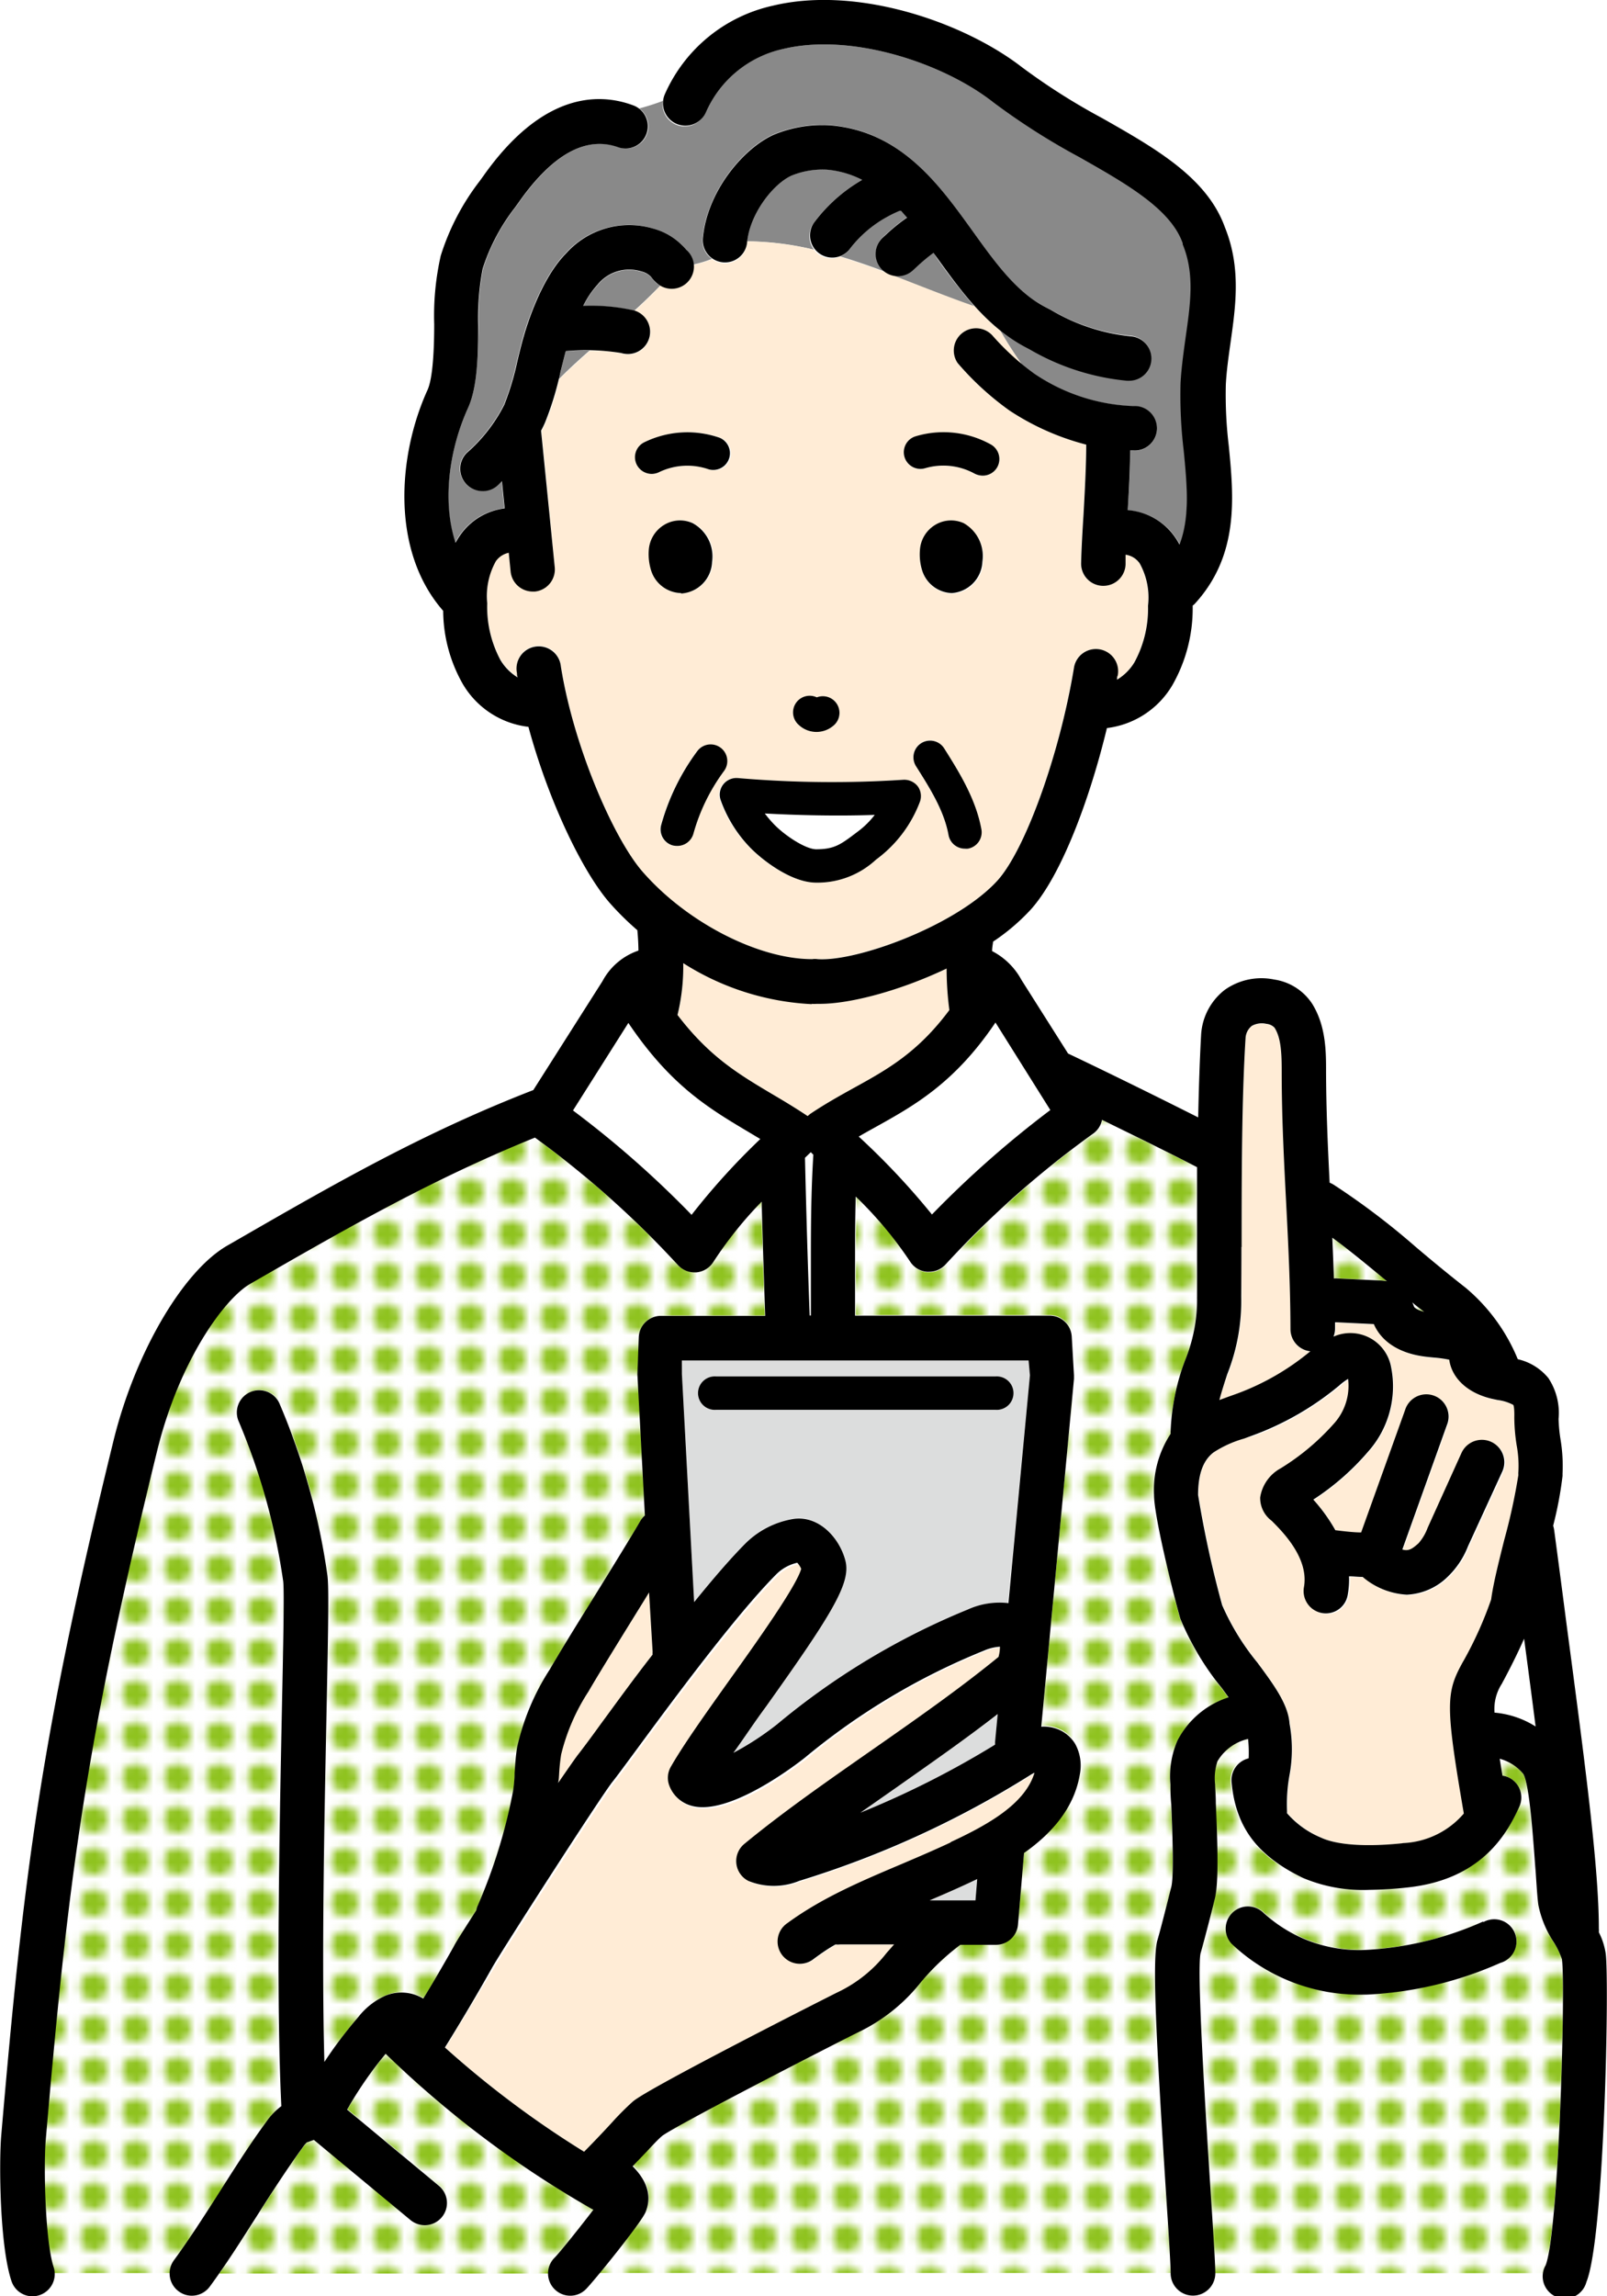 <svg xmlns="http://www.w3.org/2000/svg" xmlns:xlink="http://www.w3.org/1999/xlink" viewBox="0 0 157.59 225.07"><defs><style>.cls-1{fill:none;}.cls-2{fill:#fff;}.cls-3{fill:#8fc31f;}.cls-4{fill:#ffecd6;}.cls-5{fill:url(#新規パターンスウォッチ_14);}.cls-6{fill:#dcdddd;}.cls-7{fill:#898989;}</style><pattern id="新規パターンスウォッチ_14" data-name="新規パターンスウォッチ 14" width="4.74" height="4.74" patternTransform="translate(3.16 -8.12) scale(0.82)" patternUnits="userSpaceOnUse" viewBox="0 0 4.74 4.74"><rect class="cls-1" width="4.74" height="4.74"/><rect class="cls-2" width="4.74" height="4.74"/><circle class="cls-3" cx="2.37" cy="2.37" r="1.63"/></pattern></defs><g id="レイヤー_2" data-name="レイヤー 2"><g id="レイヤー_1-2" data-name="レイヤー 1"><path class="cls-4" d="M43.68,200.71a95.77,95.77,0,0,0,13.65,10.22c1.27-1.29,2.13-2.21,2.78-2.92a27.45,27.45,0,0,1,2-2c1.59-1.39,19.92-10.64,20.1-10.72A13.17,13.17,0,0,0,87,191.43l.75-.84h-5.3a2.12,2.12,0,0,1-.44,0c-.73.44-1.44.9-2.12,1.4a2.18,2.18,0,1,1-2.59-3.5c3.25-2.41,7-4,11-5.7,1.62-.69,3.28-1.4,5-2.2,3.75-1.75,7.31-3.78,8.22-6.79a3.49,3.49,0,0,0-.45.25,94.85,94.85,0,0,1-22.58,10.37,6.59,6.59,0,0,1-5,0,2.18,2.18,0,0,1-.39-3.62c3.86-3.18,8.24-6.23,12.48-9.18s8.56-6,12.45-9.15a3.85,3.85,0,0,0,.14-1,4.56,4.56,0,0,0-1.56.38,66.44,66.44,0,0,0-17.57,10.59c-.75.59-7.36,5.74-11.05,4.7a3.23,3.23,0,0,1-2.22-2,2.2,2.2,0,0,1,.16-1.84c1.24-2.17,3.42-5.22,5.72-8.44,2.63-3.7,6.58-9.23,7.06-10.95a1.94,1.94,0,0,0-.39-.6,4.21,4.21,0,0,0-2,1.08c-4,4-10.39,12.66-13.82,17.32-1.09,1.49-1.89,2.56-2.28,3.05-1,1.25-10.89,16.58-11.81,18.22C46.76,195.64,45.2,198.27,43.68,200.71Z"/><path class="cls-4" d="M64,162.17a1.26,1.26,0,0,1,0-.27l-.32-5.85c-.49.81-1,1.64-1.54,2.5-1.77,2.86-3.6,5.82-4.4,7.21A19.93,19.93,0,0,0,55,171.93a18.83,18.83,0,0,0-.21,2.11c0,.24,0,.48,0,.72.95-1.44,1.67-2.49,2-2.84s1.14-1.52,2.16-2.91C60.26,167.18,62.06,164.73,64,162.17Z"/><path class="cls-5" d="M41.7,218.07a2.22,2.22,0,0,1-1.39-.5l-9.48-7.86-.3.11-.4.14a4.3,4.3,0,0,0-.45.55c-1.47,2-3,4.37-4.45,6.67-1.21,1.91-2.47,3.87-3.72,5.66H53.78a2.15,2.15,0,0,1,.64-1.58c.56-.57,2.52-3,3.82-4.72l-.05,0a100.91,100.91,0,0,1-20.33-15.27,37.3,37.3,0,0,0-3.51,5l-.05.1-.22.37,9,7.47a2.18,2.18,0,0,1-1.39,3.86Z"/><path class="cls-6" d="M88,175.13l-3.58,2.51A89.73,89.73,0,0,0,97.58,171v-.21l.26-2.74C94.63,170.49,91.25,172.84,88,175.13Z"/><path class="cls-2" d="M79.52,123.89c0-3.58,0-7,.24-10.71-.08-.09-.17-.17-.25-.25l-.57.55c.12,5.15.27,10.33.46,15.46h.09C79.52,127.22,79.53,125.53,79.52,123.89Z"/><path class="cls-2" d="M147.33,164.9l-.05.1a4.57,4.57,0,0,0-.73,2.86,9.06,9.06,0,0,1,4,1.35c-.34-2.67-.72-5.55-1.13-8.61C148.53,162.71,147.35,164.86,147.33,164.9Z"/><path class="cls-6" d="M66.87,134.63,68.07,157c1.82-2.25,3.59-4.31,5.08-5.8a8.67,8.67,0,0,1,4.52-2.33c2.52-.46,4.64,1.72,5.23,4.09.55,2.16-1.27,5.15-7.82,14.33-1.12,1.57-2.21,3.1-3.16,4.48a28.23,28.23,0,0,0,4.29-2.8,71.17,71.17,0,0,1,18.62-11.2,7.54,7.54,0,0,1,4-.63L101,134.8l-.09-1.5h-34Zm3.35.28h27.4a1.64,1.64,0,1,1,0,3.27H70.22a1.64,1.64,0,1,1,0-3.27Z"/><path class="cls-5" d="M131.21,125.3l4,.19a5.63,5.63,0,0,1,.8.08c-1.9-1.58-3.62-3-5.36-4.25.06,1.31.11,2.65.16,4A1.85,1.85,0,0,1,131.21,125.3Z"/><path class="cls-5" d="M117.42,114.42c-3.18-1.61-6.38-3.2-9.32-4.64a2.13,2.13,0,0,1-.87,1.35A93.87,93.87,0,0,0,92.74,124a2.19,2.19,0,0,1-1.61.7h-.2a2.17,2.17,0,0,1-1.65-1A38.58,38.58,0,0,0,84,117.27c-.06,2.21-.07,4.38-.07,6.62,0,1.63,0,3.32,0,5h19.08A2.17,2.17,0,0,1,105.1,131l.23,3.71c0,.11,0,.23,0,.34l-3.21,34.1a3.79,3.79,0,0,1,1.11.09,3.48,3.48,0,0,1,2.22,1.6,4.42,4.42,0,0,1,.45,3c-.58,3.44-3,5.92-5.47,7.69h0l-.6,7a2.17,2.17,0,0,1-2.17,2H94.17a23,23,0,0,0-3.91,3.72,17.39,17.39,0,0,1-6.14,4.87c-2.2,1.08-17.78,9.08-19.19,10.13-.45.4-.91.9-1.62,1.66l-1.23,1.32c.93,1,2.08,2.48,1.27,4.49a54.82,54.82,0,0,1-4.56,6.06h56v0c0-.73-.2-3.9-.44-7.57-1-15.48-1.38-23.17-.86-25,.34-1.17,1.06-4,1.36-5.21s.07-5.86,0-8.12c0-.78-.07-1.46-.08-1.93a8.83,8.83,0,0,1,.7-4.34,8.68,8.68,0,0,1,5-4.22l-.65-.88a27.39,27.39,0,0,1-4.07-6.79c-.21-.59-2.54-9.8-2.59-12.15a10,10,0,0,1,1.63-6,1.53,1.53,0,0,1,0-.3,22,22,0,0,1,1.43-6.94,15.63,15.63,0,0,0,1.16-6,.92.92,0,0,1,0-.16c0-1.44,0-3.11,0-4.93C117.39,119.78,117.4,117.13,117.42,114.42Z"/><path class="cls-5" d="M152.34,190.34a10.66,10.66,0,0,1-1.49-3.63c-.1-.69-.17-1.85-.27-3.32-.16-2.51-.54-8.37-1.21-9.52a4.52,4.52,0,0,0-2.31-1.5c.08.5.17,1.06.27,1.66a2.25,2.25,0,0,1,.55.15,2.17,2.17,0,0,1,1.11,2.87c-1.35,3-4,7.2-11,7.94a37.79,37.79,0,0,1-3.8.22,15.13,15.13,0,0,1-6.51-1.17c-4.53-2.18-6.63-5-7-9.41a2.2,2.2,0,0,1,1.68-2.31,12.35,12.35,0,0,0-.06-1.9,4.74,4.74,0,0,0-3,2.19,5.44,5.44,0,0,0-.22,2.25c0,.46,0,1.11.07,1.86.18,4.15.29,7.72-.09,9.32-.32,1.31-1,4.16-1.41,5.4-.37,1.86.57,16.49,1,23.52.29,4.45.45,7,.45,7.84v0H151.4a2,2,0,0,1,.16-.86c1.29-3.19,2-27.33,1.6-29.95A7.23,7.23,0,0,0,152.34,190.34Zm-5.25,2A36.3,36.3,0,0,1,134,195.48h-.19a18.23,18.23,0,0,1-13-5,2.18,2.18,0,0,1,3.1-3.06,13.89,13.89,0,0,0,9.91,3.68h.15a32.26,32.26,0,0,0,11.51-2.78,2.18,2.18,0,1,1,1.66,4Z"/><path class="cls-4" d="M119.58,137.25l.93-.34.81-.29a24.51,24.51,0,0,0,7.17-4.14l.06,0a2.18,2.18,0,0,1-2-2.16c0-4.32-.22-8.48-.43-12.5s-.42-8.3-.43-12.73c0-1.82-.06-3.3-.71-4.34a1.27,1.27,0,0,0-.79-.37,2,2,0,0,0-1.43.2,1.66,1.66,0,0,0-.61,1.14c-.35,6.12-.37,14.12-.39,20.55,0,1.79,0,3.45,0,4.88a19.46,19.46,0,0,1-1.37,7.61C120.07,135.58,119.8,136.41,119.58,137.25Z"/><path class="cls-5" d="M17.11,221.5c1.47-2,3-4.36,4.45-6.66s3.06-4.81,4.61-6.91a6.47,6.47,0,0,1,1.47-1.53c-.52-10.62-.19-26.78.05-38.63.13-6.14.25-11.94.13-12.83a63.14,63.14,0,0,0-4.36-15.65,2.17,2.17,0,0,1,1.11-2.87,2.2,2.2,0,0,1,2.88,1.12,67.16,67.16,0,0,1,4.67,16.71c.17,1,.12,4.35-.07,13.61-.21,10.33-.49,23.95-.21,34.21a42,42,0,0,1,3.34-4.42,7,7,0,0,1,2.68-2.09,4.19,4.19,0,0,1,3.68.3c1-1.64,2-3.35,3-5.13.23-.41,1.06-1.74,2.2-3.52a1.78,1.78,0,0,1,.16-.51,52.82,52.82,0,0,0,3.45-11.22c.07-.54.11-1.11.14-1.71.06-.83.11-1.69.26-2.59a23.48,23.48,0,0,1,3.2-7.59c.83-1.45,2.6-4.31,4.47-7.33,1.77-2.86,3.6-5.82,4.4-7.21a2.16,2.16,0,0,1,.45-.54l-.73-13.75a1.21,1.21,0,0,1,0-.19l.13-3.52a2.18,2.18,0,0,1,2.18-2.11H75c-.13-3.71-.25-7.45-.35-11.19a38.48,38.48,0,0,0-4.75,5.93,2.2,2.2,0,0,1-1.65,1h-.2a2.17,2.17,0,0,1-1.6-.71,94.34,94.34,0,0,0-14.07-12.52c-9.88,4-18,8.65-27.34,14l-.61.35c-2.46,1.42-6.92,7.46-9.12,16.43-7.12,29-8.72,42.2-10.9,67.42-.24,2.67-.06,10,.77,12.51a2.3,2.3,0,0,1,.1.63H16.69A2.17,2.17,0,0,1,17.11,221.5Z"/><path class="cls-6" d="M95.66,186.23l.17-2.09-.76.36c-1.35.63-2.64,1.19-3.91,1.73Z"/><path class="cls-5" d="M139.66,128.58c-.39-.31-.78-.62-1.15-.93l.11.27a1,1,0,0,0,.07.18C138.74,128.21,139,128.43,139.66,128.58Z"/><path class="cls-4" d="M117.54,146.53a105,105,0,0,0,2.36,10.8,24.37,24.37,0,0,0,3.44,5.62c1.63,2.2,3,4.1,3.17,6a13.85,13.85,0,0,1,0,5,15.84,15.84,0,0,0-.25,3.45,3.16,3.16,0,0,1,0,.32,9,9,0,0,0,3.35,2.4c1.5.72,4.39.92,8,.54a8.31,8.31,0,0,0,6-2.87h0c-1.85-10.75-1.74-11.89-.08-14.88l.06-.1a37,37,0,0,0,2.7-6,59.61,59.61,0,0,1,1.29-5.86,58.37,58.37,0,0,0,1.38-6.34,1.51,1.51,0,0,1,0-.3,10.92,10.92,0,0,0-.17-2.62,17.94,17.94,0,0,1-.23-2.72c0-.95-.07-1.18-.12-1.24a4.41,4.41,0,0,0-1.51-.47l-.47-.1c-2.41-.53-4-2-4.28-3.85a11.88,11.88,0,0,0-1.49-.21c-.35,0-.71-.06-1-.11-2.36-.32-4.08-1.4-4.85-3.05a.61.61,0,0,1-.05-.12l-3.7-.18-.11,0c0,.22,0,.42,0,.64a2.2,2.2,0,0,1-.15.77,4.06,4.06,0,0,1,5.65,3,9.6,9.6,0,0,1-2.24,8.25,24.91,24.91,0,0,1-5.39,4.72,16.22,16.22,0,0,1,2.16,3c.72.09,1.78.19,2.53.22l4.31-12a2.18,2.18,0,1,1,4.1,1.47l-4.37,12.2c.64.21,1-.1,1.58-.6a5.16,5.16,0,0,0,.9-1.52l3.36-7.32a2.18,2.18,0,1,1,4,1.82l-3.36,7.32a8.32,8.32,0,0,1-2,3,6.09,6.09,0,0,1-4,1.75,7.26,7.26,0,0,1-4.34-1.75c-.38,0-.82,0-1.33-.07a9,9,0,0,1-.12,1.85,2.18,2.18,0,1,1-4.3-.76c.51-2.83-2.06-5.41-3.16-6.51a2.78,2.78,0,0,1-1.13-2.29,3.92,3.92,0,0,1,2-2.85,23.13,23.13,0,0,0,5.19-4.34,5.52,5.52,0,0,0,1.43-4.43,5.74,5.74,0,0,0-.86.64,28.62,28.62,0,0,1-8.47,4.89L122,141a10.88,10.88,0,0,0-2.92,1.34C118,143.16,117.51,144.56,117.54,146.53Z"/><path class="cls-7" d="M64.74,28l-.27-.17a3.55,3.55,0,0,1-.59-.62l-.06-.07a1.86,1.86,0,0,0-.89-.49,4,4,0,0,0-4.31,1.27A9,9,0,0,0,57.2,30a19,19,0,0,1,5,.45h0C63.09,29.65,63.94,28.82,64.74,28Z"/><path class="cls-7" d="M57.82,34.35c-.83,0-1.67,0-2.34.07-.18.65-.34,1.31-.5,2-.06.25-.13.5-.19.75C55.76,36.19,56.78,35.26,57.82,34.35Z"/><path class="cls-7" d="M79.78,21.87a15.84,15.84,0,0,1,4.77-4.25,9.35,9.35,0,0,0-3.46-1,8.07,8.07,0,0,0-3.44.57c-1.8.77-4.07,3.73-4.39,6.46a29,29,0,0,1,6.56.82A2.19,2.19,0,0,1,79.78,21.87Z"/><path class="cls-4" d="M95.56,30c-2.7-.92-5.31-2-7.92-3a2,2,0,0,1-.68-.26c-1.52-.57-3-1.11-4.6-1.58a2.11,2.11,0,0,1-.82.17,2.17,2.17,0,0,1-1.28-.41,2,2,0,0,1-.44-.44,29,29,0,0,0-6.56-.82.68.68,0,0,1,0,.14,2.17,2.17,0,0,1-2.37,2,2.14,2.14,0,0,1-1.05-.4,10.76,10.76,0,0,1-1.81.55,2.14,2.14,0,0,1-.47,1.55,2.18,2.18,0,0,1-2.8.5c-.8.85-1.65,1.68-2.52,2.48a2.18,2.18,0,0,1-.67,4.26,2.43,2.43,0,0,1-.64-.1,14.14,14.14,0,0,0-3.09-.26c-1,.91-2.06,1.84-3,2.8a26.27,26.27,0,0,1-1.34,4.26c-.12.28-.25.54-.39.8L54.4,55.53a2.18,2.18,0,0,1-1.95,2.39h-.22a2.18,2.18,0,0,1-2.16-2l-.18-1.81a2.13,2.13,0,0,0-1.26.83,7,7,0,0,0-.84,4.14,11,11,0,0,0,1.3,5.57,5,5,0,0,0,1.69,1.7c0-.14-.05-.28-.07-.41a2.18,2.18,0,1,1,4.3-.68c1.26,8,5.27,17.11,8.09,20.3,4.3,4.87,11.24,8.43,16.52,8.45a1.91,1.91,0,0,1,.54,0c3.86.23,13.7-3.31,17.66-7.73,2.73-3,6.08-12.37,7.47-20.78a2.18,2.18,0,1,1,4.3.71c0,.13,0,.27-.07.41a5.08,5.08,0,0,0,1.7-1.69,11,11,0,0,0,1.34-5.56,6.88,6.88,0,0,0-.81-4.14,2,2,0,0,0-1.39-.86c0,.32,0,.63,0,.92a2.18,2.18,0,0,1-2.18,2.13h-.05A2.17,2.17,0,0,1,106,55.2c0-1.34.12-3,.23-4.69.13-2.32.28-4.88.27-6.93A25,25,0,0,1,99,40.24a28.77,28.77,0,0,1-5.08-4.64A2.18,2.18,0,0,1,97.34,33a21.89,21.89,0,0,0,2.87,2.74c-.76-1.08-1.48-2.2-2.13-3.34A21.87,21.87,0,0,1,95.56,30ZM78.18,68.75a1.62,1.62,0,0,1,1.92-.4,1.63,1.63,0,0,1,1.56,2.83,2.54,2.54,0,0,1-3.32-.12A1.63,1.63,0,0,1,78.18,68.75ZM62.44,45.54a1.63,1.63,0,0,1,.74-2.19,9.61,9.61,0,0,1,7.4-.46A1.64,1.64,0,0,1,69.5,46a6.38,6.38,0,0,0-4.87.3,1.69,1.69,0,0,1-.72.17A1.66,1.66,0,0,1,62.44,45.54ZM63.91,56a5.51,5.51,0,0,1-.24-2h0a3.14,3.14,0,0,1,1.52-2.5A3,3,0,0,1,68,51.28a3.71,3.71,0,0,1,1.9,3.8,3.24,3.24,0,0,1-3,3.09h0A3.16,3.16,0,0,1,63.91,56Zm2.46,26.93a1.72,1.72,0,0,1-.44-.06,1.63,1.63,0,0,1-1.13-2,22,22,0,0,1,3.53-7.21A1.63,1.63,0,1,1,71,75.57a18.77,18.77,0,0,0-3,6.14A1.64,1.64,0,0,1,66.37,82.91Zm23.82-4.27a12.48,12.48,0,0,1-4.09,5.47l-.21.16A8.42,8.42,0,0,1,80,86.51c-2.48,0-5.31-2.24-6.46-3.42a12.93,12.93,0,0,1-2.93-4.65,1.63,1.63,0,0,1,.24-1.55,1.65,1.65,0,0,1,1.43-.63,107.87,107.87,0,0,0,16.2.17,1.69,1.69,0,0,1,1.45.64A1.64,1.64,0,0,1,90.19,78.64Zm4.73,4.52a1.46,1.46,0,0,1-.29,0A1.63,1.63,0,0,1,93,81.84c-.43-2.4-1.83-4.61-3.19-6.76a1.63,1.63,0,0,1,2.76-1.75c1.45,2.3,3.11,4.9,3.65,7.93A1.63,1.63,0,0,1,94.92,83.16Zm1.49-28.08a3.23,3.23,0,0,1-3,3.09h0A3.17,3.17,0,0,1,90.44,56a5.17,5.17,0,0,1-.23-2h0a3.08,3.08,0,0,1,1.52-2.5,2.93,2.93,0,0,1,2.78-.16A3.72,3.72,0,0,1,96.41,55.08Zm.75-11.52a1.63,1.63,0,0,1-.79,3.06,1.79,1.79,0,0,1-.8-.2,6.37,6.37,0,0,0-4.84-.53,1.63,1.63,0,1,1-.93-3.13A9.55,9.55,0,0,1,97.16,43.56Z"/><path class="cls-7" d="M115.81,37.54c.08-1.54.3-3,.5-4.49.48-3.35.89-6.24-.29-9.1a.49.49,0,0,0,0-.11c-1.18-3.36-5.52-5.82-10.12-8.43a66.71,66.71,0,0,1-8.42-5.36C92.56,6.2,83.51,3.18,76.8,4.8A10.77,10.77,0,0,0,69.17,11,2.17,2.17,0,0,1,65,9.89a23.85,23.85,0,0,1-2.31.74,2.17,2.17,0,0,1-2,3.8c-3.16-1.14-6.44.66-9.74,5.33l-.41.57a19.4,19.4,0,0,0-3.17,6,25.87,25.87,0,0,0-.44,5.52C46.87,35,46.8,38,45.89,40c-1.77,3.88-2.59,9-1.26,13.18.13-.23.27-.47.43-.7a6.28,6.28,0,0,1,4.39-2.67l-.27-2.67-.37.37a2.16,2.16,0,0,1-1.52.61,2.21,2.21,0,0,1-1.56-.65,2.19,2.19,0,0,1,0-3.09,15.63,15.63,0,0,0,3.68-4.72,26.71,26.71,0,0,0,1.29-4.31c.2-.81.4-1.65.63-2.46.38-1.29,1.78-5.69,4.16-8.09A8.28,8.28,0,0,1,64,22.39a6.3,6.3,0,0,1,2.79,1.54,3.64,3.64,0,0,1,.46.5l0,0A2.16,2.16,0,0,1,68,25.92a10.76,10.76,0,0,0,1.81-.55,2.18,2.18,0,0,1-.92-2c.43-4.63,4-8.9,7-10.21a12.39,12.39,0,0,1,5.55-.9c6.9.61,10.62,5.79,13.91,10.36,2.21,3.08,4.3,6,7.12,7.44l.5.26a19.13,19.13,0,0,0,7.93,2.59,2.18,2.18,0,0,1-.21,4.35h-.21A23.27,23.27,0,0,1,101,34.22l-.49-.26a15.17,15.17,0,0,1-2.43-1.59c.65,1.14,1.37,2.26,2.13,3.34.49.4.92.74,1.17.9a18.47,18.47,0,0,0,9.75,3.21,2.18,2.18,0,1,1,0,4.35h-.3c0,1.83-.12,3.89-.24,5.85a6.22,6.22,0,0,1,4.75,2.74c.14.2.25.41.37.62,1-2.71.74-5.79.41-9.21A45.27,45.27,0,0,1,115.81,37.54Z"/><path class="cls-7" d="M86.59,23.23l.35-.32a17.58,17.58,0,0,1,2-1.61l-.59-.67a.58.58,0,0,1-.14,0,11.9,11.9,0,0,0-1.22.59,11.62,11.62,0,0,0-3.65,3.19,2.13,2.13,0,0,1-.94.72c1.55.47,3.08,1,4.6,1.58a2.05,2.05,0,0,1-.55-.43A2.18,2.18,0,0,1,86.59,23.23Z"/><path class="cls-7" d="M91.53,24.75a17.93,17.93,0,0,0-1.64,1.37l-.4.37A2.19,2.19,0,0,1,88,27a2.58,2.58,0,0,1-.4,0c2.61,1,5.22,2.06,7.92,3a57.22,57.22,0,0,1-3.71-4.79Z"/><path class="cls-2" d="M85.82,110.48l-1.64.92a70.84,70.84,0,0,1,7.2,7.65A99.26,99.26,0,0,1,103,108.8l-5.43-8.58C93.6,106.15,89.65,108.35,85.82,110.48Z"/><path class="cls-2" d="M75,79.73a11.22,11.22,0,0,0,.92,1.08C77,82,79,83.24,80,83.24c1.78,0,2.4-.47,3.89-1.59l.21-.16a8.38,8.38,0,0,0,1.64-1.62C82.19,80,78.26,79.91,75,79.73Z"/><path class="cls-4" d="M80.42,98.38h-.35a2.31,2.31,0,0,1-.46,0h0A25.87,25.87,0,0,1,67,94.4a19.57,19.57,0,0,1-.54,5.1c3.12,4.09,6,5.79,9.22,7.72,1.14.67,2.31,1.37,3.54,2.19l.25-.21c1.46-1,2.88-1.77,4.25-2.53,3.37-1.87,6.32-3.52,9.4-7.65a31,31,0,0,1-.26-4.1C88.3,97.08,83.4,98.38,80.42,98.38Z"/><path class="cls-2" d="M61.62,100.26l-5.43,8.58a98.21,98.21,0,0,1,11.63,10.23,68.37,68.37,0,0,1,6.74-7.39v0L73.44,111C69.49,108.62,65.77,106.41,61.62,100.26Z"/><path d="M156.79,189.39a2.21,2.21,0,0,0,0-.37c0-6-1.34-16.07-3.19-30q-.55-4.26-1.19-9.05a3,3,0,0,0-.1-.43,36.85,36.85,0,0,0,.92-4.88c0-.08,0-.16,0-.23a15.77,15.77,0,0,0-.2-3.36,15.31,15.31,0,0,1-.19-2,6.19,6.19,0,0,0-1-4,5.42,5.42,0,0,0-3-1.85,18.09,18.09,0,0,0-5.11-7c-1.8-1.41-3.38-2.72-4.89-4a72.07,72.07,0,0,0-8.05-6.1,2.49,2.49,0,0,0-.4-.2c-.18-3.53-.34-7.16-.35-10.92,0-1.88,0-4.45-1.37-6.63a5.39,5.39,0,0,0-3.7-2.36,6.22,6.22,0,0,0-4.85,1,6,6,0,0,0-2.33,4.36c-.14,2.49-.23,5.29-.29,8.15-4.61-2.32-9.16-4.55-12.76-6.26h0l-4.58-7.23a6.83,6.83,0,0,0-2.87-2.81c0-.31.06-.62.1-.93a20.36,20.36,0,0,0,3.7-3.15c3-3.34,5.78-10.83,7.46-17.78a8.66,8.66,0,0,0,6.41-4.19,15.18,15.18,0,0,0,2-7.74v-.07l.17-.14c4.41-4.78,3.86-10.49,3.37-15.52a41.79,41.79,0,0,1-.29-6c.07-1.34.26-2.68.46-4.1.51-3.62,1.05-7.37-.55-11.32-1.75-4.86-6.76-7.71-12.07-10.72a62.86,62.86,0,0,1-7.87-5C94.52,2.19,84.08-1.44,75.78.56A15.13,15.13,0,0,0,65.21,9.21a2.18,2.18,0,1,0,4,1.82A10.77,10.77,0,0,1,76.8,4.8c6.71-1.62,15.76,1.4,20.64,5.25a66.71,66.71,0,0,0,8.42,5.36c4.6,2.61,8.94,5.07,10.12,8.43a.49.49,0,0,1,0,.11c1.18,2.86.77,5.75.29,9.1-.2,1.45-.42,3-.5,4.49a45.27,45.27,0,0,0,.31,6.63c.33,3.42.62,6.5-.41,9.21-.12-.21-.23-.42-.37-.62A6.22,6.22,0,0,0,110.59,50c.12-2,.22-4,.24-5.85h.3a2.18,2.18,0,1,0,0-4.35,18.47,18.47,0,0,1-9.75-3.21,24.64,24.64,0,0,1-4-3.64,2.18,2.18,0,0,0-3.47,2.63A28.39,28.39,0,0,0,99,40.24a25,25,0,0,0,7.52,3.34c0,2.05-.14,4.61-.27,6.93-.11,1.72-.2,3.35-.23,4.69a2.17,2.17,0,0,0,2.13,2.22h.05a2.18,2.18,0,0,0,2.18-2.13c0-.29,0-.6,0-.92a2,2,0,0,1,1.39.86,6.88,6.88,0,0,1,.81,4.14,11,11,0,0,1-1.34,5.56,5,5,0,0,1-1.7,1.69c0-.14,0-.28.07-.41a2.18,2.18,0,1,0-4.3-.71c-1.39,8.41-4.74,17.73-7.47,20.78-4,4.42-13.81,8-17.66,7.73a1.91,1.91,0,0,0-.54,0c-5.27,0-12.22-3.58-16.52-8.45C60.28,82.42,56.27,73.3,55,65.31a2.18,2.18,0,1,0-4.3.68c0,.13,0,.27.07.41a5,5,0,0,1-1.69-1.7,11,11,0,0,1-1.3-5.57A7,7,0,0,1,48.63,55a2.07,2.07,0,0,1,1.26-.82l.18,1.8a2.18,2.18,0,0,0,2.16,2h.22a2.18,2.18,0,0,0,1.95-2.39L53.06,42.21c.14-.26.27-.52.39-.8a30.35,30.35,0,0,0,1.52-5c.17-.67.33-1.33.51-2a21.81,21.81,0,0,1,5.43.19,2.43,2.43,0,0,0,.64.1,2.18,2.18,0,0,0,.64-4.27,19,19,0,0,0-5-.45,9,9,0,0,1,1.42-2.1,4,4,0,0,1,4.31-1.27,1.86,1.86,0,0,1,.89.49l.06.07a3.55,3.55,0,0,0,.59.62,2.18,2.18,0,0,0,2.82-3.33l0,0a4.24,4.24,0,0,0-.46-.49A6.3,6.3,0,0,0,64,22.39a8.28,8.28,0,0,0-8.47,2.43c-2.39,2.4-3.78,6.8-4.15,8.08-.24.82-.44,1.66-.64,2.48a26.89,26.89,0,0,1-1.29,4.3,15.63,15.63,0,0,1-3.68,4.72,2.19,2.19,0,0,0,0,3.09,2.21,2.21,0,0,0,1.56.65,2.16,2.16,0,0,0,1.52-.61l.37-.37.27,2.67a6.25,6.25,0,0,0-4.39,2.67c-.16.23-.3.47-.43.7C43.3,49,44.12,43.9,45.89,40c.91-2,1-5,1-8.14a25.87,25.87,0,0,1,.44-5.52,19.4,19.4,0,0,1,3.17-6l.41-.57c3.3-4.67,6.58-6.47,9.74-5.33a2.18,2.18,0,0,0,1.48-4.1C58.58,9,53.1,9.18,47.4,17.25l-.37.51a23.43,23.43,0,0,0-3.81,7.31,26.64,26.64,0,0,0-.64,6.71c0,2.34-.12,5.25-.65,6.43C39,44.64,38.31,54,43.46,59.87A14.66,14.66,0,0,0,45.36,67a8.62,8.62,0,0,0,6.46,4.24c2,7.38,5.36,14.29,8,17.29a27.86,27.86,0,0,0,2.68,2.64c.06.62.1,1.28.11,2a6.29,6.29,0,0,0-3.53,3L52.3,106.84c-10.85,4.21-19.45,9.16-29.39,14.89l-.61.35c-4.38,2.51-9.08,10.58-11.18,19.17-7.19,29.32-8.81,42.61-11,68.07-.22,2.58-.16,10.76,1,14.24a2.17,2.17,0,0,0,2.07,1.51,2.24,2.24,0,0,0,.67-.11,2.18,2.18,0,0,0,1.4-2.75c-.83-2.56-1-9.84-.77-12.51,2.18-25.22,3.78-38.38,10.9-67.42,2.2-9,6.66-15,9.12-16.43l.61-.35c9.33-5.37,17.46-10,27.34-14A94.34,94.34,0,0,1,66.49,124a2.17,2.17,0,0,0,1.6.71h.2a2.2,2.2,0,0,0,1.65-1,38.48,38.48,0,0,1,4.75-5.93c.1,3.74.22,7.48.35,11.19H64.82a2.18,2.18,0,0,0-2.18,2.11l-.13,3.52a1.21,1.21,0,0,0,0,.19l.73,13.75a2.16,2.16,0,0,0-.45.54c-.8,1.39-2.63,4.36-4.4,7.22-1.87,3-3.64,5.87-4.47,7.32a23.48,23.48,0,0,0-3.2,7.59c-.15.9-.2,1.76-.26,2.59,0,.6-.07,1.17-.14,1.71a52.82,52.82,0,0,1-3.45,11.22,1.82,1.82,0,0,0-.16.5c-1.14,1.79-2,3.12-2.2,3.53-1,1.78-2,3.49-3,5.13a4.19,4.19,0,0,0-3.68-.3,7,7,0,0,0-2.68,2.09,42,42,0,0,0-3.34,4.42c-.28-10.26,0-23.88.21-34.21.19-9.26.24-12.58.07-13.61a66.6,66.6,0,0,0-4.68-16.71,2.17,2.17,0,1,0-4,1.75,63.14,63.14,0,0,1,4.36,15.65c.12.89,0,6.69-.13,12.83-.24,11.85-.57,28-.05,38.63a6.48,6.48,0,0,0-1.47,1.53c-1.55,2.1-3.11,4.55-4.61,6.91s-3,4.68-4.45,6.66a2.18,2.18,0,0,0,.46,3.05,2.15,2.15,0,0,0,1.29.43,2.19,2.19,0,0,0,1.76-.89c1.55-2.1,3.11-4.55,4.61-6.91s3-4.68,4.45-6.66a3.86,3.86,0,0,1,.45-.56l.39-.14.31-.11,9.48,7.86a2.22,2.22,0,0,0,1.39.5,2.18,2.18,0,0,0,1.39-3.86l-9-7.47.22-.37.05-.1a37.3,37.3,0,0,1,3.51-5,100.91,100.91,0,0,0,20.33,15.27l.05,0c-1.3,1.7-3.26,4.15-3.82,4.72a2.18,2.18,0,0,0,0,3.08,2.17,2.17,0,0,0,3.08,0c.74-.74,5.43-6.51,5.85-7.56.81-2-.34-3.53-1.27-4.49L63.31,211c.71-.76,1.17-1.26,1.62-1.65,1.42-1.07,17-9.06,19.19-10.14a17.39,17.39,0,0,0,6.14-4.87,23,23,0,0,1,3.91-3.72h3.49a2.17,2.17,0,0,0,2.17-2l.59-7s0,0,0,0c2.52-1.77,4.89-4.25,5.47-7.69a4.42,4.42,0,0,0-.45-3,3.48,3.48,0,0,0-2.22-1.6,3.79,3.79,0,0,0-1.11-.09l3.21-34.1c0-.11,0-.23,0-.34L105.1,131a2.18,2.18,0,0,0-2.17-2.05H83.85c0-1.73,0-3.43,0-5.06,0-2.24,0-4.41.07-6.61a38.58,38.58,0,0,1,5.33,6.37,2.17,2.17,0,0,0,1.65,1h.2a2.19,2.19,0,0,0,1.61-.7,94.39,94.39,0,0,1,14.49-12.84,2.17,2.17,0,0,0,.87-1.35c2.94,1.44,6.14,3,9.32,4.64,0,2.7,0,5.36,0,7.79,0,1.82,0,3.5,0,4.94a.92.92,0,0,0,0,.16,15.63,15.63,0,0,1-1.16,6,22,22,0,0,0-1.43,6.94,1.53,1.53,0,0,0,0,.3,10,10,0,0,0-1.63,6c0,2.37,2.38,11.56,2.59,12.15a27.39,27.39,0,0,0,4.07,6.79l.65.89a8.63,8.63,0,0,0-5,4.21,8.81,8.81,0,0,0-.7,4.34c0,.47,0,1.15.08,1.93.09,2.26.29,7,0,8.12s-1,4-1.36,5.21c-.52,1.82-.14,9.51.86,25,.24,3.67.44,6.84.44,7.57A2.19,2.19,0,0,0,117,225h0a2.19,2.19,0,0,0,2.18-2.18c0-.84-.16-3.4-.45-7.85-.45-7-1.39-21.65-1-23.51.38-1.31,1.12-4.2,1.41-5.4.38-1.6.27-5.17.09-9.31,0-.76-.06-1.41-.07-1.86a5.29,5.29,0,0,1,.23-2.26,4.7,4.7,0,0,1,3-2.19,12.35,12.35,0,0,1,.06,1.9,2.2,2.2,0,0,0-1.68,2.31c.4,4.42,2.5,7.23,7,9.41a15.13,15.13,0,0,0,6.51,1.17A37.79,37.79,0,0,0,138,185c7-.74,9.64-4.89,11-7.94a2.17,2.17,0,0,0-1.11-2.87,2.25,2.25,0,0,0-.55-.15c-.1-.6-.19-1.16-.27-1.66a4.56,4.56,0,0,1,2.31,1.49c.67,1.16,1,7,1.21,9.52.1,1.48.17,2.64.27,3.33a10.29,10.29,0,0,0,1.5,3.63,7.72,7.72,0,0,1,.81,1.68c.38,2.63-.31,26.77-1.6,30a2.18,2.18,0,1,0,4,1.64c1.79-4.39,2.25-29.7,1.89-32.21A6.72,6.72,0,0,0,156.79,189.39Zm-77.19-91h0a2.31,2.31,0,0,0,.46,0h.35c3,0,7.88-1.3,12.42-3.46A31.09,31.09,0,0,0,93.1,99c-3.08,4.13-6,5.78-9.4,7.65-1.37.76-2.79,1.55-4.25,2.53l-.25.21c-1.23-.82-2.4-1.52-3.54-2.19-3.24-1.93-6.1-3.63-9.22-7.72A20,20,0,0,0,67,94.4,25.81,25.81,0,0,0,79.6,98.42ZM67.82,119.07a98.21,98.21,0,0,0-11.63-10.23l5.43-8.58c4.15,6.15,7.87,8.36,11.82,10.71l1.12.67v0A68.37,68.37,0,0,0,67.82,119.07Zm-13,55a18.83,18.83,0,0,1,.21-2.11,19.93,19.93,0,0,1,2.68-6.17c.8-1.39,2.62-4.34,4.39-7.2.53-.86,1.06-1.7,1.55-2.51L64,161.9a1.26,1.26,0,0,0,0,.27c-2,2.56-3.75,5-5.11,6.84-1,1.39-1.83,2.49-2.16,2.91s-1,1.4-2,2.84C54.79,174.52,54.81,174.27,54.82,174Zm40.84,12.19h-4.5c1.27-.54,2.56-1.1,3.91-1.73l.76-.36Zm-2.43-5.68c-1.71.8-3.38,1.51-5,2.2-4,1.69-7.7,3.29-11,5.7a2.18,2.18,0,1,0,2.59,3.5c.68-.5,1.39-1,2.12-1.4a2.12,2.12,0,0,0,.44,0h5.3l-.75.85a13.26,13.26,0,0,1-4.77,3.83c-.18.08-18.53,9.35-20.1,10.72a27.45,27.45,0,0,0-2,2c-.65.71-1.51,1.63-2.78,2.92a95.77,95.77,0,0,1-13.65-10.22c1.52-2.44,3.08-5.07,4.64-7.84.92-1.64,10.8-17,11.81-18.22.39-.49,1.18-1.56,2.28-3.05,3.43-4.66,9.82-13.33,13.82-17.32a4.21,4.21,0,0,1,2-1.08,1.94,1.94,0,0,1,.39.6c-.48,1.72-4.42,7.25-7.07,10.95-2.29,3.22-4.47,6.27-5.71,8.44a2.16,2.16,0,0,0-.16,1.84,3.23,3.23,0,0,0,2.22,2c3.7,1,10.3-4.11,11.05-4.7A66.44,66.44,0,0,1,96.5,161.78a4.56,4.56,0,0,1,1.56-.38,3.79,3.79,0,0,1-.14,1c-3.89,3.18-8.24,6.21-12.45,9.15s-8.62,6-12.48,9.18a2.18,2.18,0,0,0,.39,3.62,6.59,6.59,0,0,0,5,0A94.85,94.85,0,0,0,101,174a3.49,3.49,0,0,1,.45-.25C100.54,176.77,97,178.8,93.23,180.55ZM97.84,168l-.26,2.74V171a89.35,89.35,0,0,1-13.21,6.67L88,175.13C91.25,172.84,94.63,170.49,97.84,168ZM101,134.8l-2.11,22.33a7.54,7.54,0,0,0-4,.63A71.17,71.17,0,0,0,76.21,169a28.23,28.23,0,0,1-4.29,2.8c1-1.38,2-2.91,3.16-4.48,6.55-9.18,8.37-12.17,7.83-14.33-.61-2.37-2.73-4.55-5.24-4.09a8.67,8.67,0,0,0-4.52,2.33c-1.49,1.49-3.26,3.55-5.08,5.8l-1.2-22.36,0-1.33h34ZM79.4,128.94c-.19-5.12-.34-10.3-.46-15.46l.57-.55c.08.08.17.16.25.25-.23,3.73-.24,7.12-.24,10.7,0,1.64,0,3.34,0,5.06Zm12-9.89a71.76,71.76,0,0,0-7.19-7.65c.53-.31,1.07-.61,1.63-.92,3.83-2.13,7.78-4.33,11.78-10.26L103,108.8A100.18,100.18,0,0,0,91.38,119.05Zm48.28,9.53c-.62-.15-.92-.37-1-.48a1,1,0,0,1-.07-.18l-.11-.27C138.88,128,139.27,128.27,139.66,128.58Zm-3.66-3a5.63,5.63,0,0,0-.8-.08l-4-.19a1.85,1.85,0,0,0-.41,0c-.05-1.35-.1-2.69-.16-4C132.38,122.57,134.1,124,136,125.57Zm-14.26-3.35c0-6.42,0-14.42.39-20.55a1.64,1.64,0,0,1,.61-1.13,2,2,0,0,1,1.43-.2,1.27,1.27,0,0,1,.79.37c.65,1,.71,2.52.71,4.34,0,4.43.22,8.64.43,12.72s.42,8.18.43,12.51a2.18,2.18,0,0,0,2,2.16l-.06,0a24.51,24.51,0,0,1-7.17,4.14l-.81.29-.93.34c.22-.84.49-1.67.77-2.53a19.46,19.46,0,0,0,1.37-7.61C121.73,125.68,121.74,124,121.74,122.22Zm15.8,58.43c-3.57.38-6.46.18-8-.54a9,9,0,0,1-3.35-2.4,3.16,3.16,0,0,0,0-.32,15.84,15.84,0,0,1,.25-3.45,13.85,13.85,0,0,0,0-5c-.13-1.91-1.54-3.81-3.16-6a24.08,24.08,0,0,1-3.45-5.62,104.42,104.42,0,0,1-2.36-10.8c0-2,.47-3.37,1.51-4.17A10.88,10.88,0,0,1,122,141l.87-.32a28.62,28.62,0,0,0,8.47-4.89,5.74,5.74,0,0,1,.86-.64,5.52,5.52,0,0,1-1.43,4.43,23.13,23.13,0,0,1-5.19,4.34,3.92,3.92,0,0,0-2,2.85,2.78,2.78,0,0,0,1.13,2.29c1.1,1.1,3.67,3.68,3.16,6.51a2.19,2.19,0,0,0,1.77,2.53,2.17,2.17,0,0,0,2.52-1.77,8.22,8.22,0,0,0,.13-1.83c.42,0,.86.06,1.27.06h.07a7.27,7.27,0,0,0,4.33,1.74,6.09,6.09,0,0,0,4-1.75,8.35,8.35,0,0,0,2-3l3.36-7.32a2.18,2.18,0,1,0-4-1.82L140,149.75a4.81,4.81,0,0,1-.9,1.52c-.57.5-.94.8-1.58.6l4.37-12.2a2.18,2.18,0,1,0-4.1-1.47l-4.31,12c-.75,0-1.81-.13-2.53-.22a16.7,16.7,0,0,0-2.16-3,24.91,24.91,0,0,0,5.39-4.72,9.6,9.6,0,0,0,2.24-8.25,4.06,4.06,0,0,0-5.65-3,2.2,2.2,0,0,0,.15-.77c0-.22,0-.42,0-.64l.11,0,3.7.18a.61.61,0,0,0,.05.12c.77,1.65,2.49,2.73,4.85,3.05.34.05.7.08,1,.11a11.88,11.88,0,0,1,1.49.21c.26,1.86,1.87,3.32,4.28,3.85l.47.1a4.41,4.41,0,0,1,1.51.47c.05,0,.14.29.12,1.24a17.94,17.94,0,0,0,.23,2.72,10.92,10.92,0,0,1,.17,2.62,1.51,1.51,0,0,0,0,.3,58.37,58.37,0,0,1-1.38,6.34c-.57,2.27-1.1,4.4-1.29,5.86a37,37,0,0,1-2.7,6l-.06.1c-1.66,3-1.77,4.13.08,14.88h0A8.31,8.31,0,0,1,137.54,180.65Zm9-12.79a4.57,4.57,0,0,1,.73-2.86l.05-.1s1.2-2.19,2.12-4.3c.41,3.06.79,5.94,1.13,8.61A9,9,0,0,0,146.55,167.86Z"/><path d="M70.22,138.18h27.4a1.64,1.64,0,1,0,0-3.27H70.22a1.64,1.64,0,1,0,0,3.27Z"/><path d="M145.43,188.34a32.26,32.26,0,0,1-11.51,2.78,13.85,13.85,0,0,1-10.06-3.68,2.18,2.18,0,0,0-3.1,3.06,18.23,18.23,0,0,0,13,5H134a36.3,36.3,0,0,0,13.13-3.11,2.18,2.18,0,1,0-1.66-4Z"/><path d="M63.18,43.35a1.63,1.63,0,0,0-.74,2.19,1.66,1.66,0,0,0,1.47.91,1.69,1.69,0,0,0,.72-.17A6.38,6.38,0,0,1,69.5,46a1.64,1.64,0,0,0,1.08-3.09A9.61,9.61,0,0,0,63.18,43.35Z"/><path d="M97.8,45.78a1.64,1.64,0,0,0-.64-2.22,9.55,9.55,0,0,0-7.36-.8,1.63,1.63,0,1,0,.93,3.13,6.37,6.37,0,0,1,4.84.53,1.79,1.79,0,0,0,.8.2A1.63,1.63,0,0,0,97.8,45.78Z"/><path d="M66.83,58.17a3.23,3.23,0,0,0,3-3.09,3.72,3.72,0,0,0-1.9-3.8,3,3,0,0,0-2.79.16,3.13,3.13,0,0,0-1.52,2.5h0a5.4,5.4,0,0,0,.24,2,3.16,3.16,0,0,0,2.9,2.19Z"/><path d="M94.51,51.28a3,3,0,0,0-2.79.16,3.11,3.11,0,0,0-1.51,2.5,5.27,5.27,0,0,0,.23,2,3.16,3.16,0,0,0,2.9,2.19h0a3.23,3.23,0,0,0,3-3.09A3.71,3.71,0,0,0,94.51,51.28Z"/><path d="M81.66,71.18a1.63,1.63,0,0,0-1.56-2.83,1.63,1.63,0,0,0-1.76,2.71,2.54,2.54,0,0,0,3.32.12Z"/><path d="M100.51,34l.49.26a23.33,23.33,0,0,0,9.52,3.06h.21a2.18,2.18,0,0,0,.21-4.35A19.13,19.13,0,0,1,103,30.35l-.5-.26c-2.82-1.46-4.91-4.36-7.12-7.44-3.29-4.57-7-9.75-13.91-10.36a12.39,12.39,0,0,0-5.55.9c-3,1.31-6.6,5.58-7,10.21a2.18,2.18,0,0,0,4.34.4C73.5,21,75.82,18,77.65,17.2a8.07,8.07,0,0,1,3.44-.57,9.35,9.35,0,0,1,3.46,1,15.62,15.62,0,0,0-4.77,4.26,2.18,2.18,0,0,0,3.52,2.56A11.62,11.62,0,0,1,87,21.25a11.9,11.9,0,0,1,1.22-.59.58.58,0,0,0,.14,0l.59.67a17.58,17.58,0,0,0-2,1.61l-.35.32a2.18,2.18,0,0,0,2.9,3.26l.4-.37a17.93,17.93,0,0,1,1.64-1.37l.32.44C94.26,28.55,96.76,32,100.51,34Z"/><path d="M65.93,82.85a1.72,1.72,0,0,0,.44.06A1.64,1.64,0,0,0,68,81.71a18.77,18.77,0,0,1,3-6.14,1.63,1.63,0,1,0-2.62-1.95,21.92,21.92,0,0,0-3.53,7.21A1.63,1.63,0,0,0,65.93,82.85Z"/><path d="M94.63,83.18a1.46,1.46,0,0,0,.29,0,1.63,1.63,0,0,0,1.32-1.9c-.55-3-2.2-5.63-3.65-7.93a1.63,1.63,0,0,0-2.76,1.75c1.36,2.15,2.76,4.36,3.19,6.76A1.63,1.63,0,0,0,94.63,83.18Z"/><path d="M73.58,83.09c1.15,1.18,4,3.42,6.46,3.42a8.42,8.42,0,0,0,5.85-2.24l.21-.16a12.48,12.48,0,0,0,4.09-5.47A1.64,1.64,0,0,0,90,77.07a1.69,1.69,0,0,0-1.45-.64,107.87,107.87,0,0,1-16.2-.17,1.65,1.65,0,0,0-1.43.63,1.63,1.63,0,0,0-.24,1.55A12.93,12.93,0,0,0,73.58,83.09Zm12.2-3.22a8.38,8.38,0,0,1-1.64,1.62l-.21.16c-1.49,1.12-2.11,1.59-3.89,1.59-1,0-3-1.28-4.12-2.43A11.22,11.22,0,0,1,75,79.73C78.26,79.91,82.2,80,85.78,79.87Z"/></g></g></svg>